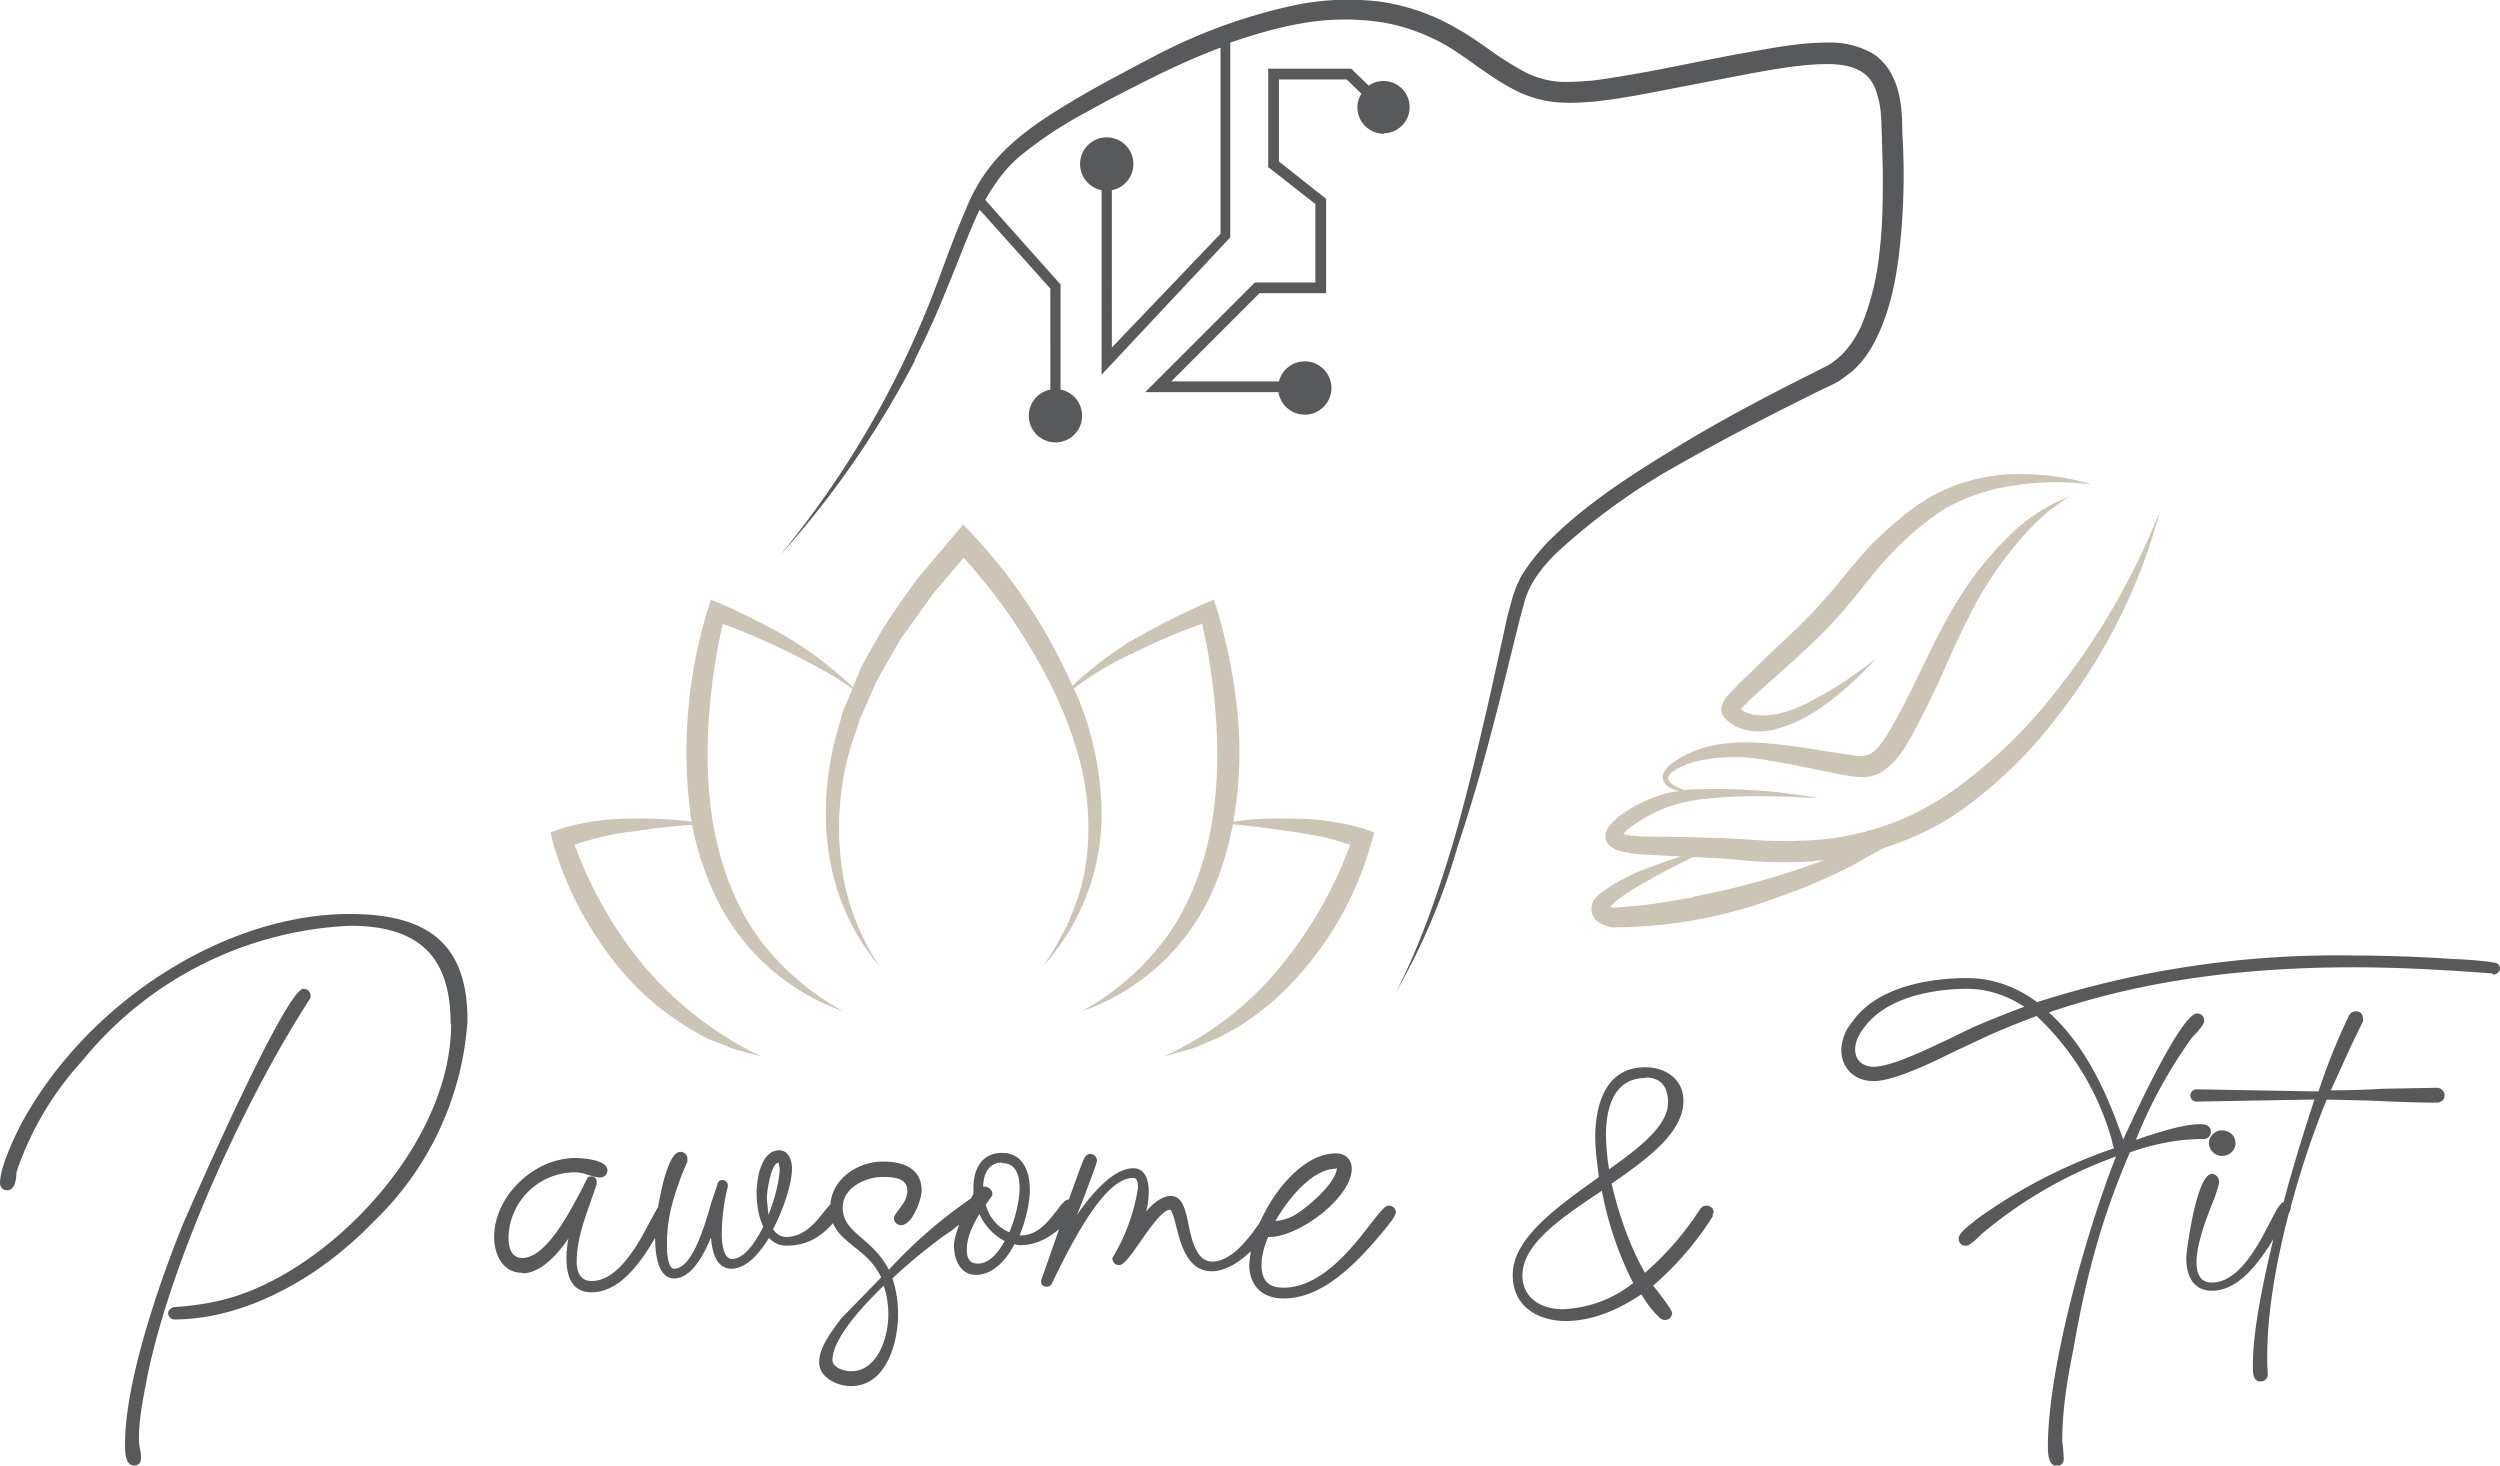 <svg xmlns="http://www.w3.org/2000/svg" id="Layer_2" data-name="Layer 2" viewBox="0 0 487.7 285.9"><defs><style>.cls-1{fill:#ccc4b4}.cls-2{fill:#58595b}</style></defs><g id="Layer_1-2" data-name="Layer 1"><path d="M60.3 195c.3-.2.3-.6.3-.7 0-.8-.6-1.4-1.4-1.4-3.6 0-23.3 45.4-23.5 45.9-1.9 4.6-11.3 28.4-11.3 42.8v.2c0 1 0 2.9.8 3.7.3.3.6.4 1 .4.6 0 1.3-.4 1.3-1.3 0-.7 0-1.3-.2-2a11 11 0 0 1-.2-1.9c0-4.3 1-8.7 1.7-12.5 5-23.7 19.6-54.7 31.5-73.1Z" class="cls-2"></path><path d="M88 199.8c0 21.7-20.3 44.4-39.1 52-5 2-9.5 2.8-15 3.2-.7.2-1.1.7-1.1 1.2 0 .6.6 1.2 1.2 1.2 12.7 0 27.2-7 38.8-19a59.8 59.8 0 0 0 18.4-39.3c0-14.4-7-20.8-23-20.8-23.2 0-49 15.7-62.5 38.2-2 3.2-5.7 10.8-5.7 14.3 0 .7.5 1.4 1.4 1.4 1.5 0 1.7-2 1.8-3v-.5A61 61 0 0 1 16 207a71.4 71.4 0 0 1 52.3-26.4c13.4 0 19.6 6 19.6 19ZM101.9 248.4c3.7 0 7-3.9 9-6.8-.3 1.4-.4 2.7-.4 3.8 0 4.4 1.6 6.7 4.9 6.7 5.3 0 9.3-5.3 12.4-10.6 0 3 .5 7.9 3.7 7.9s5.6-4.1 7.2-8c.3 4 1.6 6.1 4 6.1 3 0 5.6-3.2 7.3-6 1 1 2 1.5 3.4 1.5 3.7 0 6.5-1.4 9.1-4.4.8 2 2.4 3.2 4.1 4.6 1.9 1.5 4 3.2 5.3 6l-7.8 8c-2 2.7-4.3 5.7-4.3 8.5 0 3.2 3.7 4.7 6.2 4.7 7.2 0 9.2-9.1 9.2-13.9 0-2.7-.4-5-1.1-7.1 4-3.8 8-6.8 10-8.3l1.5-1 1.5-1.2c-.6 1.7-1 3.2-1 4 0 2.8 1.2 5.8 4.3 5.8 3.7 0 6.3-3.6 7.5-6 .5.2 1 .2 1.3.2 2.8 0 5.4-1.4 7.4-3.1l-3.5 10v.2c0 .6.4 1 1 1 .3 0 .7 0 1-.4l1.3-2.7c3.2-6.3 9.2-18.1 14.6-18.1.5 0 1 .2 1 1.9a37.2 37.2 0 0 1-5 13.7c0 .8.5 1.4 1.3 1.4.9 0 2.1-1.6 4.1-4.5 1.9-2.7 4.4-6.3 5.8-6.3.4 0 .9 1.8 1.2 3 .9 3.6 2.2 9 7 9 2.6 0 5.3-1.7 7.6-3.9l-.3 2.5c0 4.2 2.5 6.7 6.7 6.7 7.5 0 13.9-6.4 19.7-13.4l.4-.5c1.2-1.5 1.8-2.4 1.8-2.9 0-.8-.6-1.3-1.4-1.3-.7 0-1.5 1-3.4 3.4-3.6 4.7-9.7 12.6-17.1 12.6-3 0-4.3-1.4-4.3-4.5 0-1.4.4-3.3 1.3-5.4h.3c5.7 0 16-7.7 16-13.3 0-1.8-1.2-3-3.1-3-6 0-11.8 6.7-14.8 13.4-3.3 5-6.4 7.7-9.3 7.7s-3.9-3.6-4.6-7c-.6-3-1.2-5.8-3.5-5.8-1.7 0-3.4 1.4-4.8 3 .3-1.2.5-2.4.5-3.8 0-3-1.1-4.6-3-4.6-4 0-8.3 5.2-11 9.1l.8-2c2.3-6 3.1-8.2 3.1-8.6 0-.7-.6-1.3-1.4-1.3-.4 0-.8.3-1.1.9-.3.5-1.5 3.9-3 8-.7 0-1.4.9-2.3 2.1-1.6 2-3.7 4.9-7 4.9h-.3c1.3-3.2 2-6.5 2-8.9 0-4.5-2-7.2-5.4-7.2-4.2 0-5.6 3.5-5.6 6.7v1.3l-.5.9a94 94 0 0 0-16 13.9c-1.5-2.9-3.5-4.6-5.2-6.1-2.1-1.8-3.8-3.3-3.8-6 0-4.1 4.7-6 7.8-6 2.4 0 4.8.3 4.8 2.7 0 1.6-1 2.8-1.7 3.7-.5.7-.9 1.2-.9 1.7 0 .7.6 1.3 1.4 1.3 2.2 0 4-5.1 4-6.7 0-2.6-1.3-5.7-7.6-5.7-4.7 0-9.8 3.2-10.2 8.3l-1.2 1.4c-1.5 2-3.9 5-7.4 5-1 0-1.8-.4-2.6-1.5 2.1-4 3.7-9 3.7-11.8 0-1.7-.7-3.6-2.5-3.6-3.5 0-4.4 5.5-4.4 8.4 0 1 .1 4 1.3 6.5-2.1 4.2-4.2 6.3-6.1 6.3s-2-4-2-4.8a39.5 39.5 0 0 1 1.2-9.4v-.1c0-.6-.5-1.1-1-1.1-.6 0-.9.3-1 .7l-1.2 3.6c-1.4 4.9-3.8 13-7.3 13-1 0-1.4-2.3-1.4-4.6 0-5.6 1.3-9.3 3-14l1-2.3v-.6c0-.7-.6-1.3-1.4-1.3-2 0-3.5 5.9-4.3 10.7l-1.5 2.7c-2.3 4.4-6.2 11.8-11.5 11.8-2.5 0-2.9-2.3-2.9-3.7 0-4.2 1.4-8 2.8-12l1.1-3.2v-.4c0-.7-.4-1.1-1-1.1-.3 0-.7 0-.9.5a76 76 0 0 0-1 2c-2.5 4.7-7 13.4-11.6 13.4-2.5 0-2.7-2.7-2.7-4a13 13 0 0 1 13-12.7c.9 0 1.7.2 2.5.5.8.2 1.6.5 2.4.5s1.4-.6 1.4-1.4c0-2.3-6-2.4-6.2-2.4-8.2 0-15.9 7.5-15.9 15.4 0 3.5 1.7 7 5.5 7Zm158.7-20.5h.2c-.2 3-6 7.9-8.5 9.3a10 10 0 0 1-3.5 1c3-5.2 7.6-10.2 11.8-10.2Zm-65.1-1c2.9 0 3.4 2.7 3.4 5 0 1.9-.7 5.5-2 8.5a8 8 0 0 1-4.6-5.4l.8-1.1c.4-.6.5-.7.5-1 0-.7-.7-1.4-1.5-1.4h-.3c0-1.7.6-4.7 3.7-4.7Zm-4.4 10a11 11 0 0 0 4.9 5.2c-1 1.8-2.8 4.4-5.2 4.4-1 0-2.2-.3-2.2-2.7 0-2 .8-4.3 2.5-7Zm-17.8 19.6c0 4.2-2 11-7.3 11-1.3 0-3.6-.7-3.6-2.2 0-3.2 3.5-8.2 10-14.5.6 1.8.9 3.7.9 5.7Zm-21.4-29.7.2 1.2c0 1.7-.7 5.3-2.2 9l-.3-3.2c0-1.7.9-7 2.3-7ZM334 237.4h.1V237l.2-.5c0-.7-.6-1.3-1.4-1.3-.6 0-.8.2-1.2.6a58 58 0 0 1-10.8 12.5c-2.6-4.5-5-10.8-6.5-17.4 7.7-5.3 14-10.2 14-16.2 0-4.4-3.8-6.5-7.4-6.5-8.5 0-9.8 8.6-9.8 13.7 0 2 .3 4.6.7 7.7l-.5.4c-8 5.7-16.3 11.7-16.3 18.7 0 6.6 5.5 9 10.3 9s9.7-1.8 14.8-5.2c1.2 2 2.4 3.5 3.6 4.6.2.2.6.4 1 .4.8 0 1.4-.6 1.4-1.4 0-.5-2.4-3.7-3.7-5.3 4.4-3.8 8.5-8.5 11.6-13.5Zm-13-27.2c3.9 0 4.4 3 4.4 4.9 0 4.3-5.1 8.5-11.5 13a44 44 0 0 1-.6-6.8c0-4.1 1-11 7.7-11Zm-16.2 45.2c-3.9 0-7.8-2-7.8-6.6 0-6.1 7.5-11.2 15.5-16.5a66.8 66.8 0 0 0 6.1 18 23.5 23.5 0 0 1-13.8 5.1ZM486.7 187.8c-2.5-.4-5.1-.6-7.7-.7h-.2a292 292 0 0 0-19.6-.7 191.6 191.6 0 0 0-61.8 9.1c-4.2-3.1-8.8-4.7-13.7-4.7s-17 .8-22.4 8.6a8.9 8.9 0 0 0-2.1 5.4c0 3.6 2.6 6.1 6.3 6.1s10.4-3.1 15.6-5.7l4.7-2.2c3.3-1.6 7-3.1 11.5-4.8a52.8 52.8 0 0 1 14.7 24.3l.1.6.3.9a102.3 102.3 0 0 0-27 14l-.3.3c-2 1.5-3 2.5-3 3.3 0 .7.4 1.4 1.3 1.4.2 0 .6 0 .8-.2.9-.6 1.6-1.3 2.3-2a86 86 0 0 1 26.3-15.2c-5.5 13.8-13.3 41-13.3 56.6 0 1 0 3.8 1.8 3.8.6 0 1.3-.5 1.3-1.4l-.1-1.7-.2-1.8c0-6.3 1.1-12.6 2.2-18 2.7-15.6 6-26.7 11-38.3 5.2-1.8 9.7-2.6 14.4-2.6.7 0 1.4-.5 1.4-1.4 0-.6-.3-1.5-2.1-1.5-3.3 0-8 1.6-10.6 2.4l-1.7.6h-.2a92.6 92.6 0 0 1 11-20l.6-.6c1-1.1 1.7-2 1.7-2.6 0-.8-.6-1.4-1.4-1.4-3.1 0-12.4 20.2-14.4 24.6-3-8.5-7-18-14.5-24.8 17.6-6 37-8.8 59.5-8.8 9.6 0 19 .6 27 1.2l.1.2h.2c.6 0 1.2-.6 1.2-1.2s-.6-1.1-1-1.1Zm-101.8 12.6-3.9 1.9c-5.1 2.4-12 5.8-15.5 5.8-1.8 0-3.6-1-3.6-3.4 0-1.3.6-2.8 1.8-4.3 5.2-7 16.6-7.5 20-7.5 3.9 0 7.7 1.2 11.2 3.5-3.3 1.2-6.7 2.6-10 4Z" class="cls-2"></path><path d="M433.4 225.5c1.5 0 2.7-1 2.7-2.5s-1.2-2.5-2.7-2.5c-1.3 0-2.5 1.2-2.5 2.5s1.2 2.5 2.5 2.5Z" class="cls-2"></path><path d="m475.5 212.2-10.7.2c-3.3.2-6.8.3-10.1.3l4.1-9 2.2-4.5v-.1c0-1.2-.4-1.8-1.4-1.8-.5 0-1 .2-1.3.7-1.2 2.5-3.6 7.6-6 14.9H451l-11.2-.2-11.3-.2c-.6 0-1.2.5-1.2 1.2s.6 1.2 1.2 1.2l11.3-.2 11.2-.2h.5c-2 6.1-4.2 13.1-6 20-.7.2-1.3 1.3-2.6 3.8-2.3 4.5-6.1 11.9-11.4 11.9-2 0-3-1.3-3-4 0-3.6 2-8.8 3.4-12.2.7-2 1-3 1-3.4 0-.8-.6-1.6-1.4-1.6-3 0-5 15.1-5 16.4 0 4.1 1.8 6.4 5 6.4 5 0 9-5.1 12-10.1-2.4 9.8-4 18.8-4 24.2v1.1c0 .7 0 2.5 1.5 2.5.8 0 1.4-.6 1.4-1.4l-.1-1.9v-1.9c0-8.1 1.7-18 4.2-27.6l.2-.4.2-.6v-.3c2-7.5 4.5-14.8 7-20.9l8.4.2c4.3.2 8.8.4 13.1.4.8 0 1.5-.6 1.5-1.4s-.7-1.5-1.5-1.5ZM178.4 70.3c2.3-4.6 4.5-9.4 6.4-14.2 2.1-5 4-10.3 6.3-15.2l13.8 15.4V76a5.2 5.2 0 1 0 2 0V55.5L192.2 39c1.9-3.3 4.1-6.4 7.1-8.8a78 78 0 0 1 12.6-8.3c4.4-2.5 9-4.8 13.6-7.1 4.1-2 8.3-3.9 12.6-5.5v36.3l-21.2 22.2V37.1a5.2 5.2 0 1 0-2 0v36L240 46.3v-38c4.5-1.5 9-2.9 13.7-3.7a48 48 0 0 1 14.8-.4c4.8.6 9.5 2.3 13.7 4.7 4.2 2.5 8.2 6 13 8.5 2.4 1.3 5.2 2.2 8 2.5 2.8.3 5.5.1 8-.1 5.3-.6 10.4-1.6 15.4-2.6l15.1-2.9c5-.9 10-1.8 14.9-1.8 2.4 0 4.7.4 6.4 1.4 1.7 1 2.8 2.7 3.3 4.9.7 2.2.7 4.6.8 7.2l.2 7.6c0 5 0 10.1-.6 15.1a52 52 0 0 1-3.4 14.4 20 20 0 0 1-3.8 5.9c-.8.8-1.7 1.5-2.6 2.1l-3.3 1.7c-9.2 4.6-18.3 9.4-27.1 14.8s-17.6 11-25 18.6c-1.7 1.9-3.4 4-4.8 6.3l-.9 1.9-.7 2-1 3.7-3.3 15c-2.3 10-4.6 20-7.5 29.9-3 9.8-6.3 19.5-11 28.6a127.4 127.4 0 0 0 12-28.3c3.3-9.8 6-19.7 8.5-29.7l3.7-14.9 1-3.7c.4-1.1.8-2.2 1.4-3.2 1.2-2.1 2.8-4 4.6-5.8a124 124 0 0 1 24.6-17.7c8.8-5 18-9.7 27.1-14.2 1.2-.6 2.3-1 3.6-1.8 1.2-.8 2.4-1.7 3.4-2.7 2-2 3.4-4.5 4.5-7 2.2-5 3.2-10.3 3.8-15.4a131.8 131.8 0 0 0 .6-23.4c0-2.5-.1-5.3-.8-8-.4-1.5-1-2.9-1.8-4.2-.9-1.3-2-2.5-3.4-3.3a17 17 0 0 0-8.5-2c-5.4 0-10.5 1-15.6 1.9-10.2 1.8-20.2 4.2-30.2 5.5-2.4.2-4.9.4-7.2.2a18 18 0 0 1-6.6-2.1 64.1 64.1 0 0 1-6.3-4c-2-1.4-4.2-3-6.6-4.3A41.1 41.1 0 0 0 269.1.3a52 52 0 0 0-16 .6A107 107 0 0 0 224 11.6c-4.6 2.4-9.1 4.8-13.6 7.4-4.5 2.7-9 5.4-13 9a33.3 33.3 0 0 0-9 12.9c-2.1 4.8-3.8 9.6-5.6 14.4a186 186 0 0 1-30.6 53 183.8 183.8 0 0 0 26.3-38Z" class="cls-2"></path><path d="M270 26a5.1 5.1 0 1 0-3-9.3l-3.4-3.3h-16.2v19.2l9.2 7.2v15.3h-11.8l-21.4 21.4h26a5.2 5.2 0 1 0 .1-2.1h-21l17.2-17.2h13V38.8l-9.2-7.3v-16h13.2l2.9 2.8c-.5.7-.8 1.7-.8 2.6 0 2.9 2.3 5.2 5.2 5.2Z" class="cls-2"></path><path d="M113.7 178.4c2.5 4.4 5.4 8.7 8.9 12.5 3.4 3.8 7.5 7 11.8 9.7l3.4 1.9 3.5 1.4 1.7.7 1.9.5 3.6 1a69.4 69.4 0 0 1-23-17.8 80 80 0 0 1-13.4-23.5 53.7 53.7 0 0 1 11.4-2.6c3.8-.6 7.7-1 11.5-1.3a60.1 60.1 0 0 0 4.6 14 43.6 43.6 0 0 0 25 22.4 50.8 50.8 0 0 1-16.6-14.3c-4.2-5.9-6.9-12.7-8.4-19.8-1.5-7-1.8-14.4-1.4-21.7.4-6.6 1.3-13.3 2.8-19.8a142 142 0 0 1 20.4 9.5c1.7 1 3.3 2 4.9 3.2l-1.8 4.2-1.6 5.7c-1.9 7.6-2.4 15.7-1 23.4a44.3 44.3 0 0 0 9.8 21 46.2 46.2 0 0 1-7.7-21.3 56 56 0 0 1 2.1-22.2l1.8-5.3 2.3-5.2c.4-.8.7-1.7 1.2-2.5l1.4-2.5 2.8-4.9 6.6-9.2 5.8-6.8c4.5 5 8.6 10.4 12.1 16.1 4 6.4 7.4 13.2 9.6 20.3a52.3 52.3 0 0 1 2.3 22.2 42 42 0 0 1-2.9 10.9l-1.1 2.6-1.4 2.5c-.8 1.7-2 3.3-3 5a44.4 44.4 0 0 0 11.2-32.5 60.2 60.2 0 0 0-5.3-21.6 60.2 60.2 0 0 1 11.8-7 112.7 112.7 0 0 1 13.2-5.6c1.5 6.4 2.4 13.2 2.8 19.8.4 7.3.1 14.6-1.4 21.7-1.5 7-4.2 13.9-8.4 19.7a51 51 0 0 1-16.5 14.4 43.5 43.5 0 0 0 25-22.3 57.8 57.8 0 0 0 4.5-14.2 206.2 206.2 0 0 1 18.3 2.6l4.6 1.4a81.4 81.4 0 0 1-13.4 23.5 62.9 62.9 0 0 1-23 17.8l3.6-1 1.9-.5 1.7-.7 3.6-1.5 3.3-1.8c4.4-2.7 8.4-6 11.8-9.8a64.7 64.7 0 0 0 14.7-26.7l.5-1.7-1.6-.6a50 50 0 0 0-14.3-2.1c-3.9-.1-7.8 0-11.6.6a78.3 78.3 0 0 0 1-19c-.6-7.7-2-15.1-4.2-22.5l-.6-1.8-1.7.7a148.7 148.7 0 0 0-14.9 7.6 73.7 73.7 0 0 0-11 8.5 105 105 0 0 0-19.7-29.8l-1.6-1.7-1.5 1.8-7.6 9c-2.2 3.1-4.5 6.3-6.6 9.6l-2.9 5.1-1.4 2.6-1.1 2.7-.4 1a72.4 72.4 0 0 0-18.4-12.8c-2.5-1.3-5-2.5-7.6-3.6l-1.7-.7-.6 1.8a95 95 0 0 0-3.2 41.5 78 78 0 0 0-11.6-.6c-4.8 0-9.6.6-14.3 2.1l-1.6.6.4 1.7c1.4 5 3.4 9.7 5.8 14.2ZM365.3 106c-3.7 3.8-6.6 8-10 11.6-3.2 3.7-7 7-10.6 10.5l-5.5 5.3c-.9 1-1.8 1.8-2.8 3.1-.2.5-.5.8-.6 1.9 0 1.2.7 1.7 1 2a7 7 0 0 0 2 1.4c3 1.3 5.9 1 8.5.2 2.6-.8 5-2 7.1-3.4 4.4-2.9 8.1-6.4 11.6-10.1-4 3-8.2 6-12.6 8.2-1 .7-2.2 1-3.3 1.6-1.2.3-2.3.8-3.5 1-2.3.4-4.6.4-6.4-.5l-.6-.5 2.2-2.2 5.6-5c3.8-3.4 7.6-6.8 11.1-10.7 3.5-3.9 6.4-8 9.7-11.6a59.2 59.2 0 0 1 11.1-9.5 38.2 38.2 0 0 1 13.7-4.6c5-.8 10-.8 15-.2-4.8-1.5-10-2.1-15.1-2a34.6 34.6 0 0 0-21.8 8.3c-2 1.6-4 3.4-5.8 5.2Z" class="cls-1"></path><path d="m362.3 168.3 5-2.8c6.2-2 12-4.8 17-8.7a85.7 85.7 0 0 0 16.5-16.3 112.2 112.2 0 0 0 20.6-40.9 139.6 139.6 0 0 1-23.1 38.7 96.9 96.9 0 0 1-16.3 15.2 53 53 0 0 1-30.8 10.5c-3.7.2-7.3 0-11.1-.3a441 441 0 0 0-11.5-.4l-5.7-.1c-1.8 0-3.8 0-5.4-.3l-.8-.2.6-.7a28 28 0 0 1 14.9-6.1c7.4-.9 15-.6 22.6-.2a113.5 113.5 0 0 0-26.4-1.6l-1.5-.7c-1-.5-1.9-1.4-1.3-2.1.5-.8 1.6-1.4 2.6-1.8 1-.5 2.2-.9 3.3-1.1a34 34 0 0 1 13.7 0c4.7.7 9.3 1.8 14.1 2.7 1.2.2 2.5.5 4 .5s3.3-.5 4.5-1.5c2.5-1.9 3.7-4.1 5-6.3a182 182 0 0 0 6.4-13c2-4.6 4-8.8 6.2-13a73 73 0 0 1 7.9-11.6c3-3.6 6.4-7 10.6-9.4a33.5 33.5 0 0 0-12.2 8 62.6 62.6 0 0 0-9.2 11.4c-5.3 8.3-8.7 17.4-13.4 25.5-1.1 2-2.4 4-3.7 5-.7.5-1.3.7-2.2.8-1 0-2-.2-3.2-.4-4.7-.6-9.5-1.6-14.4-2-4.8-.5-10-.5-14.8 1.3a25 25 0 0 0-3.3 1.6c-1 .7-2.3 1.4-3 2.8-.3.6-.1 1.7.4 2.2.5.5 1 .8 1.7 1 .3.2.6.2 1 .3l-1.4.2a26.8 26.8 0 0 0-10.8 5.1L314 161l-.6 1-.2.6v1c.3 1.2 1.3 1.8 1.8 2 .4.3.6.3 1 .4l.8.2c2.1.5 4 .5 5.9.6l5.2.3c-2.7.8-5.3 1.8-7.9 2.8a36.5 36.5 0 0 0-8.1 4.6c-.5.5-1.2 1.1-1.4 2.4a3 3 0 0 0 .4 2c.4.7.9 1 1.3 1.2a7 7 0 0 0 2.3.8h.3a91.9 91.9 0 0 0 32.4-6c5.2-1.8 10.2-4 15-6.5Zm-31.8 6.7-4 .7-3.9.6c-2.5.4-5.1.5-7.7.8l-.8-.2.2-.2 1.1-1c1.7-1.4 3.7-2.6 5.7-3.7 3-1.7 6-3.3 9.2-4.8 3.2.1 6.3.3 9.5.6 5.2.5 10.6.6 16 0a154.9 154.9 0 0 1-25.3 7.1Z" class="cls-1"></path></g></svg>